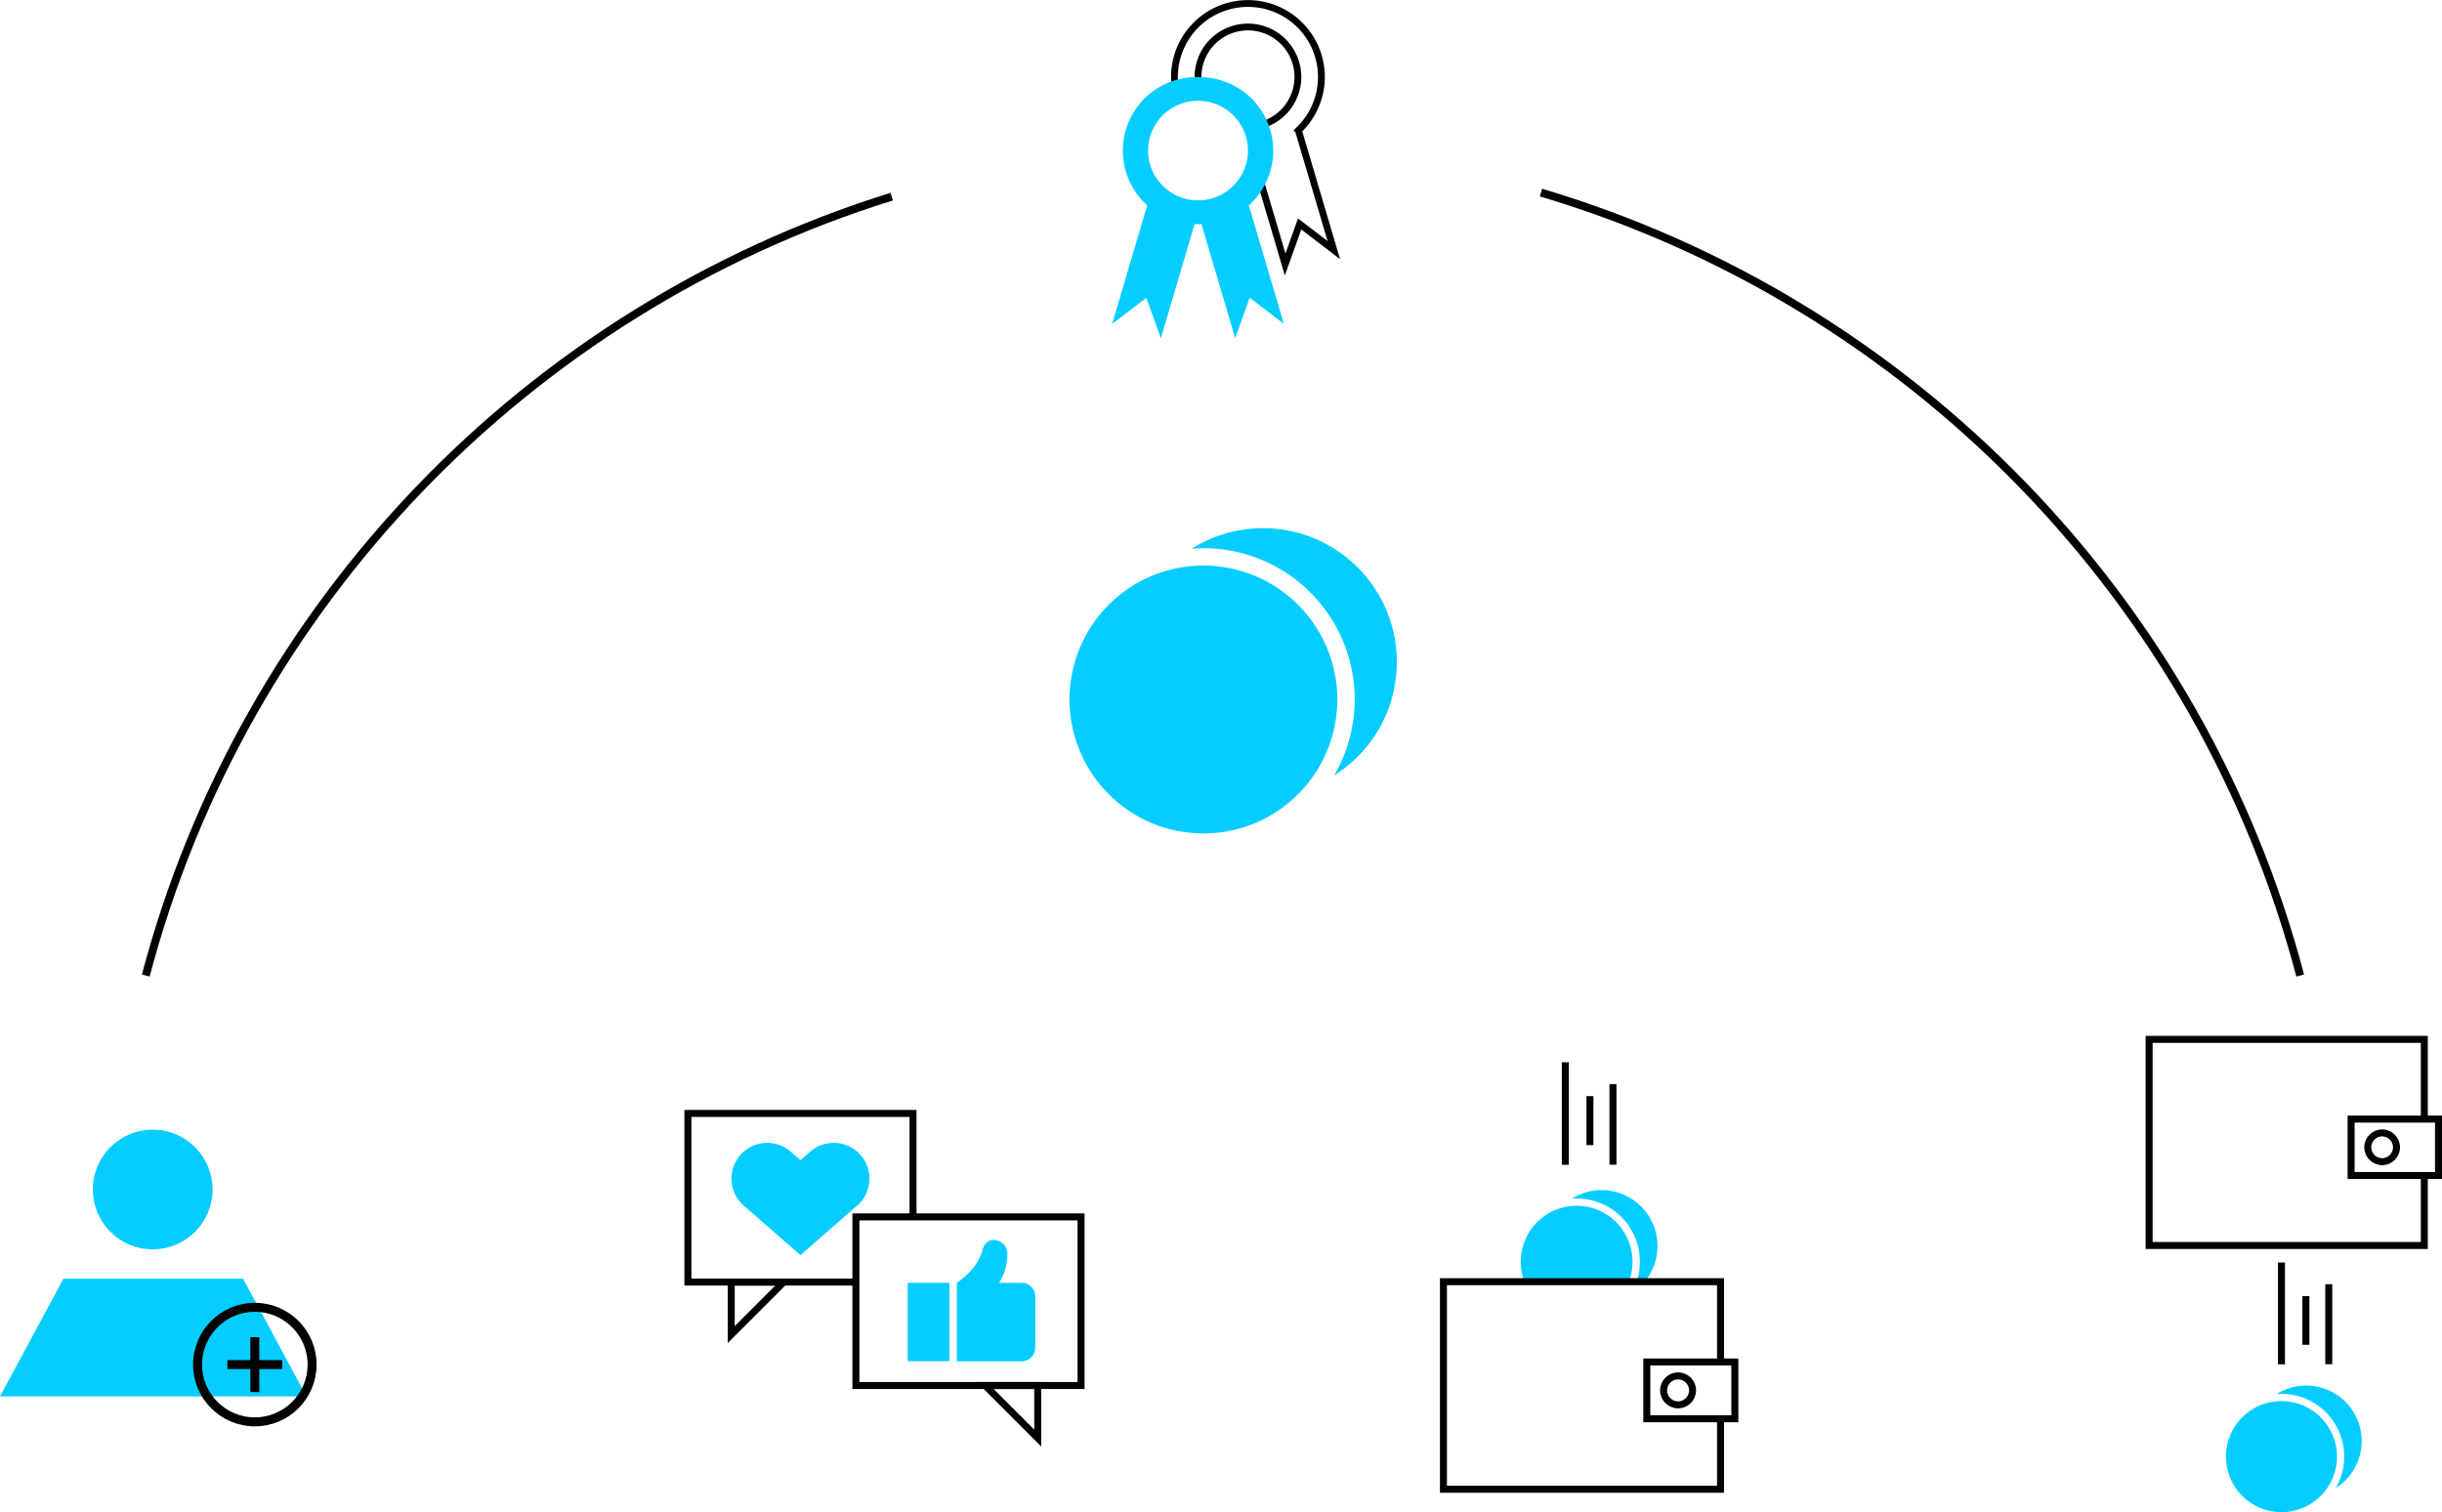 <svg xmlns="http://www.w3.org/2000/svg" viewBox="0 0 1961.19 1214.48"><defs><style>.cls-1{fill:#05cdff;}.cls-2,.cls-3,.cls-4,.cls-5{fill:none;stroke:#020202;stroke-miterlimit:10;}.cls-2{stroke-width:5.62px;}.cls-3{stroke-width:7.22px;}.cls-4{stroke-width:6.41px;}.cls-5{stroke-width:5.47px;}</style></defs><g id="Layer_2" data-name="Layer 2"><g id="Layer_1-2" data-name="Layer 1"><path class="cls-1" d="M1121.83,531.71a107.49,107.49,0,0,0-164.72-91c3.09-.24,6.2-.4,9.35-.4a121.41,121.41,0,0,1,105.07,182.42A107.4,107.4,0,0,0,1121.83,531.71Z"/><path class="cls-1" d="M1052.61,497.48q-3.09-4.14-6.57-8a108,108,0,0,0-28.33-22.25q-4.58-2.47-9.4-4.52a108.1,108.1,0,0,0-68.72-5.07c-1.48.38-2.94.81-4.39,1.25a104.2,104.2,0,0,0-10.59,3.82q-4.83,2-9.4,4.52a108,108,0,0,0-28.33,22.25q-3.48,3.83-6.58,8a107.55,107.55,0,0,0,0,128.66q3.11,4.14,6.58,8a107.8,107.8,0,0,0,28.33,22.25q4.57,2.49,9.4,4.53a105.94,105.94,0,0,0,15,5.06,108.18,108.18,0,0,0,53.74,0,105.94,105.94,0,0,0,15-5.06q4.83-2,9.4-4.53a107.87,107.87,0,0,0,27.86-21.75c.16-.17.32-.33.47-.5q3.48-3.81,6.57-8a107.55,107.55,0,0,0,0-128.66Z"/><polyline class="cls-2" points="687.39 1029.7 552.46 1029.7 552.46 894.27 733.25 894.27 733.25 946.66 733.25 977.35"/><path class="cls-1" d="M691.16,927.69h0A28.7,28.7,0,0,0,650.67,925l-7.81,6.83L635.05,925a28.7,28.7,0,0,0-37.79,43.21l2,1.74,43.6,38.13,43.59-38.13,2-1.74A28.7,28.7,0,0,0,691.16,927.69Z"/><polygon class="cls-2" points="587.24 1071.9 629.44 1029.7 587.24 1029.7 587.24 1071.9"/><polygon class="cls-2" points="687.39 1066.78 687.39 1112.78 868.19 1112.78 868.19 977.35 687.39 977.35 687.39 1029.73 687.39 1066.78"/><polygon class="cls-2" points="833.41 1154.98 791.21 1112.78 833.41 1112.78 833.41 1154.98"/><rect class="cls-1" x="728.98" y="1030.31" width="33.47" height="62.94"/><path class="cls-1" d="M820.42,1030.31H802.28c5.53-7.89,6.72-17,6.73-23.27a11,11,0,0,0-11.5-11.15c-3.55.22-7,2.25-8.59,8.45-4,15.48-20.48,26-20.48,26v63h52a11,11,0,0,0,11-11v-41A11,11,0,0,0,820.42,1030.31Z"/><path class="cls-1" d="M1331.15,1000.74a44.9,44.9,0,0,0-68.8-38c1.3-.1,2.59-.16,3.91-.16a50.74,50.74,0,0,1,48.12,66.83c-.55,1.64,4.91,1.82,6.42,0A44.7,44.7,0,0,0,1331.15,1000.74Z"/><path class="cls-1" d="M1302.24,986.45c-.86-1.16-1.78-2.27-2.74-3.33a45.17,45.17,0,0,0-11.84-9.29c-1.27-.69-2.58-1.32-3.92-1.89a46.08,46.08,0,0,0-6.26-2.12,45.35,45.35,0,0,0-22.44,0c-.62.16-1.23.34-1.83.52a44.89,44.89,0,0,0-4.43,1.6c-1.34.57-2.65,1.2-3.92,1.89a45.17,45.17,0,0,0-11.84,9.29c-1,1.06-1.88,2.17-2.74,3.33a45,45,0,0,0-6,43c.37,1,83.49,1,83.86,0a45,45,0,0,0-6-43Z"/><line class="cls-2" x1="1257.13" y1="935.5" x2="1257.13" y2="853.15"/><line class="cls-2" x1="1276.89" y1="919.7" x2="1276.89" y2="880.36"/><line class="cls-2" x1="1295.38" y1="935.43" x2="1295.38" y2="870.74"/><polyline class="cls-2" points="1381.78 1139.48 1381.78 1196.1 1159.24 1196.1 1159.24 1029.4 1381.78 1029.4 1381.78 1093.88"/><polygon class="cls-2" points="1393.26 1139.48 1369.74 1139.48 1322.58 1139.48 1322.58 1093.88 1369.74 1093.88 1393.26 1093.88 1393.26 1139.48"/><circle class="cls-2" cx="1347.68" cy="1116.68" r="11.63"/><path class="cls-1" d="M1896.7,1157.4a44.58,44.58,0,0,0-68.32-37.74c1.28-.1,2.57-.17,3.88-.17a50.37,50.37,0,0,1,43.58,75.66A44.55,44.55,0,0,0,1896.7,1157.4Z"/><path class="cls-1" d="M1868,1143.21q-1.29-1.73-2.72-3.3a44.57,44.57,0,0,0-11.76-9.23c-1.26-.69-2.56-1.31-3.89-1.88a44.89,44.89,0,0,0-28.5-2.1c-.62.16-1.22.33-1.82.52a44.23,44.23,0,0,0-4.4,1.58c-1.33.57-2.63,1.19-3.89,1.88a44.57,44.57,0,0,0-11.76,9.23,41.08,41.08,0,0,0-2.72,3.3,44.6,44.6,0,0,0,0,53.36q1.28,1.71,2.72,3.3a44.74,44.74,0,0,0,11.76,9.22,42.21,42.21,0,0,0,3.89,1.88,43.72,43.72,0,0,0,6.22,2.1,44.67,44.67,0,0,0,28.5-2.1,42.21,42.21,0,0,0,3.89-1.88,44.52,44.52,0,0,0,11.56-9l.2-.2q1.43-1.59,2.72-3.3a44.6,44.6,0,0,0,0-53.36Z"/><line class="cls-2" x1="1832.26" y1="1095.75" x2="1832.26" y2="1013.96"/><line class="cls-2" x1="1851.89" y1="1080.05" x2="1851.89" y2="1040.98"/><line class="cls-2" x1="1870.25" y1="1095.68" x2="1870.25" y2="1031.43"/><polyline class="cls-2" points="1946.98 944.1 1946.98 1000.32 1725.98 1000.32 1725.98 834.77 1946.98 834.77 1946.98 898.81"/><polygon class="cls-2" points="1958.38 944.1 1935.03 944.1 1888.19 944.1 1888.19 898.81 1935.03 898.81 1958.38 898.81 1958.38 944.1"/><circle class="cls-2" cx="1913.11" cy="921.45" r="11.55"/><circle class="cls-1" cx="122.65" cy="955.35" r="48.07"/><polygon class="cls-1" points="194.69 1027.27 194.69 1027 51.2 1027 51.2 1027.13 50.95 1027 0 1121.53 246.15 1121.53 195.2 1027 194.69 1027.27"/><circle class="cls-3" cx="204.65" cy="1095.97" r="45.99"/><line class="cls-3" x1="204.65" y1="1073.94" x2="204.65" y2="1118.01"/><line class="cls-3" x1="226.68" y1="1095.97" x2="182.61" y2="1095.97"/><path class="cls-4" d="M1237.57,154.68c297.54,88.46,530.25,327.53,609.74,628.82"/><path class="cls-4" d="M117.08,783.5c78.54-297.68,306.64-534.62,599.07-625.57"/><path class="cls-5" d="M1005,120.71l27.11,91.71,11.64-32.55,27.44,21-28.44-96.17a59,59,0,1,0-97.84-28.9m18.48-4a40.11,40.11,0,1,1,41.72,30c-.94.08-1.91.1-2.88.1s-1.91,0-2.85-.1"/><path class="cls-1" d="M962.14,62a59,59,0,0,0-2.74,118c.91.06,1.83.08,2.74.08s1.86,0,2.77-.08a59,59,0,0,0-2.77-118ZM965,161c-.94.08-1.91.11-2.88.11s-1.91,0-2.85-.11a40.09,40.09,0,1,1,5.73,0Z"/><path class="cls-1" d="M965,161l-2.85,9.65L959.4,180l-27.11,91.71-11.63-32.55-27.48,21,28.44-96.2,6.43-21.77A40,40,0,0,0,959.29,161c.94.08,1.88.11,2.85.11S964.08,161.09,965,161Z"/><path class="cls-1" d="M1031.1,260.11l-27.45-21L992,271.67,964.91,180l-2.74-9.3L959.29,161c.94.08,1.88.11,2.85.11s1.94,0,2.88-.11a40.1,40.1,0,0,0,31.21-18.87l6.43,21.8Z"/></g></g></svg>